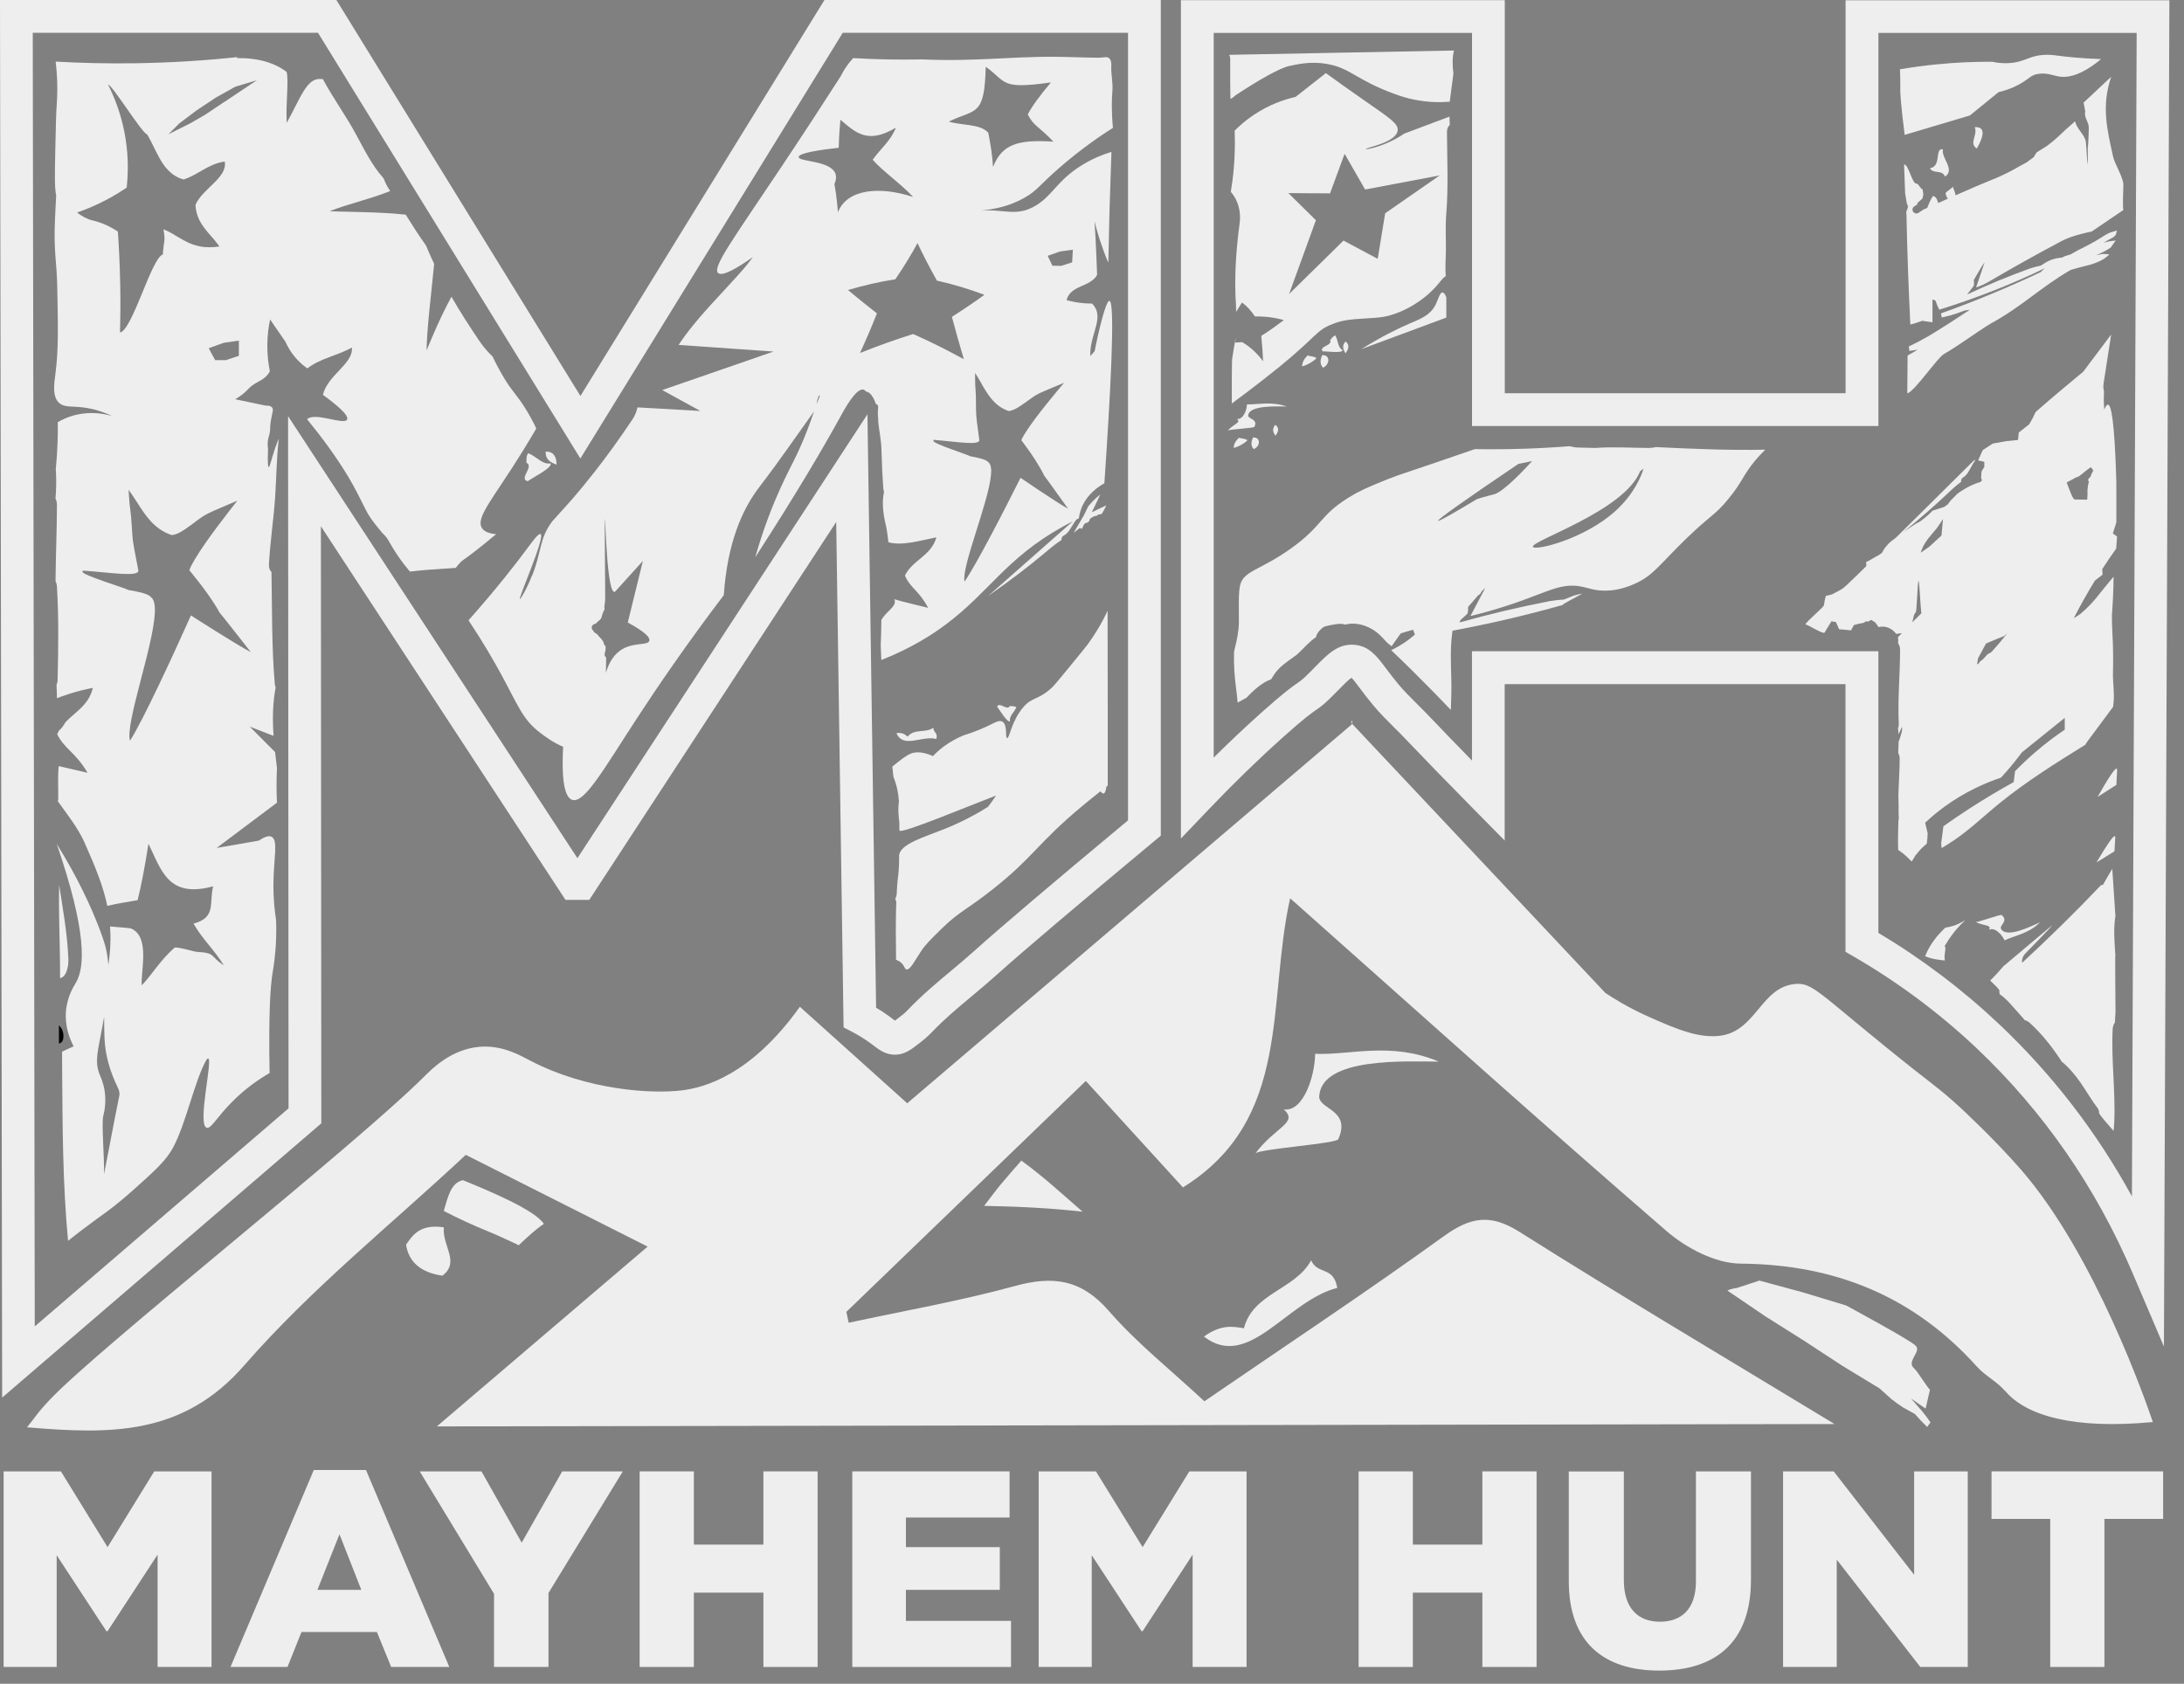 <svg width="83" height="64" viewBox="0 0 83 64" fill="none" xmlns="http://www.w3.org/2000/svg">
<rect x="0" y="0" width="83" height="64" fill="#808080" stroke="none"/>
<path d="M2.24 38.977C2.24 39.207 2.24 39.438 2.24 39.666C2.313 39.652 2.375 39.598 2.395 39.52C2.445 39.301 2.375 39.093 2.24 38.975V38.977Z" fill="black"/>
<path d="M72.848 51.221C72.844 51.209 72.828 51.17 72.764 51.118C72.468 50.874 70.492 49.801 70.159 49.621C69.601 49.453 69.042 49.284 68.483 49.114C67.943 48.968 67.402 48.822 66.862 48.676C66.575 48.77 66.287 48.864 66.001 48.958C65.868 48.974 65.748 49.004 65.648 49.056L67.084 50.031L68.564 50.964L70.023 51.919L71.433 52.776L71.883 53.183C72.031 53.295 72.175 53.399 72.318 53.495L72.77 53.745C72.92 53.916 73.076 54.08 73.239 54.24L73.365 54.064C73.267 53.922 73.159 53.777 73.042 53.635L72.626 53.159L73.18 53.541L73.345 52.826C73.223 52.712 72.876 52.126 72.75 52.019C72.452 51.773 72.928 51.453 72.848 51.221Z" fill="#EEEEEE"/>
<path d="M54.686 40.355C52.858 39.582 51.321 40.114 49.979 40.056C49.975 40.887 49.536 42.277 48.788 42.169C49.36 42.681 48.467 42.825 47.709 43.842C47.889 43.664 50.776 43.474 50.86 43.302C51.361 42.172 50.105 42.172 50.135 41.668C50.231 40.166 53.455 40.352 54.686 40.352V40.355Z" fill="#EEEEEE"/>
<path d="M37.401 45.835C38.771 45.859 40.044 45.931 41.141 46.057C40.386 45.404 39.666 44.731 38.815 44.115C38.534 44.431 38.262 44.747 37.992 45.068C37.79 45.322 37.595 45.58 37.401 45.835Z" fill="#EEEEEE"/>
<path d="M49.827 47.907C49.23 49.018 47.616 49.146 47.274 50.488C46.836 50.414 46.397 50.34 45.754 50.804C47.456 52.121 48.906 49.435 50.82 48.954C50.68 48.113 50.077 48.465 49.829 47.909L49.827 47.907Z" fill="#EEEEEE"/>
<path d="M19.714 47.332C20.028 47.032 20.348 46.736 20.667 46.521C20.346 45.993 18.5 45.23 17.593 44.859C17.129 44.956 17.017 45.516 16.865 46.029C17.405 46.309 17.972 46.571 18.574 46.816C18.961 46.972 19.333 47.156 19.712 47.33L19.714 47.332Z" fill="#EEEEEE"/>
<path d="M15.431 47.312C15.537 47.981 16.002 48.373 16.814 48.489C17.497 47.965 16.799 47.362 16.867 46.651C15.982 46.523 15.701 46.916 15.431 47.312Z" fill="#EEEEEE"/>
<path d="M76.212 52.878C77.001 53.813 78.819 54.338 81.816 54.052C81.554 53.279 79.622 47.709 76.823 44.479C75.779 43.276 74.496 42.098 74.496 42.098C73.595 41.272 73.495 41.282 71.611 39.75C69.1 37.71 68.856 37.349 68.231 37.401C66.892 37.511 66.737 39.279 65.264 39.38C64.589 39.425 63.92 39.227 62.545 38.597C61.882 38.294 61.364 37.978 61.009 37.742C57.804 34.334 54.596 30.926 51.391 27.518C45.752 32.324 40.116 37.129 34.478 41.936C33.118 40.713 31.757 39.492 30.398 38.268C28.517 40.905 26.717 41.342 25.941 41.442C24.769 41.592 22.313 41.436 20.176 40.328C19.74 40.102 19.073 39.71 18.198 39.792C17.137 39.892 16.41 40.633 16.138 40.905C13.381 43.646 3.764 51.221 1.89 53.207C1.672 53.437 1.472 53.677 1.472 53.677C1.335 53.853 1.195 54.046 1.027 54.252C4.223 54.524 6.958 54.568 9.294 51.885C11.829 48.974 14.884 46.533 17.701 43.896C20.042 45.078 22.235 46.185 24.613 47.384C21.916 49.685 19.433 51.803 16.602 54.218C34.436 54.188 51.813 54.158 69.719 54.128C65.43 51.525 61.556 49.23 57.746 46.824C56.644 46.129 55.888 46.255 54.874 46.986C51.911 49.124 48.866 51.142 45.772 53.263C44.493 52.072 43.202 51.052 42.138 49.827C41.089 48.618 40.006 48.487 38.57 48.882C36.492 49.451 34.362 49.823 32.254 50.278C32.224 50.139 32.195 50.003 32.165 49.865C35.179 46.96 38.19 44.053 41.265 41.087C42.637 42.591 43.856 43.928 44.956 45.134C49.118 42.545 48.143 38.098 49.03 34.144C53.949 38.513 58.602 42.703 63.338 46.796C64.093 47.448 65.2 48.023 66.149 48.031C69.721 48.061 72.708 49.254 75.127 51.943C75.443 52.296 75.901 52.518 76.206 52.878H76.212Z" fill="#EEEEEE"/>
<path d="M12.193 20L21.49 34.204H22.395L31.779 19.84L32.059 39.051L32.388 39.223C32.62 39.345 32.844 39.482 33.048 39.63C33.108 39.672 33.16 39.712 33.207 39.748C33.433 39.92 33.691 40.114 34.08 40.086C34.406 40.064 34.628 39.892 34.91 39.674C35.111 39.518 35.233 39.423 35.415 39.233C35.88 38.745 36.396 38.312 36.943 37.856C37.249 37.599 37.567 37.333 37.874 37.057C38.831 36.196 40.855 34.478 43.89 31.951L44.115 31.765V0H31.332L22.058 15.051L12.784 0H0L0.082 53.123L12.211 42.699L12.195 20H12.193ZM1.321 50.414L1.245 1.247H12.085L22.056 17.427L32.027 1.247H42.869V31.182C39.944 33.617 37.984 35.283 37.041 36.132C36.751 36.392 36.442 36.65 36.144 36.901C35.593 37.361 35.027 37.836 34.512 38.376C34.394 38.501 34.328 38.553 34.148 38.691C34.105 38.723 34.056 38.763 34.011 38.795C33.993 38.781 33.975 38.769 33.959 38.755C33.905 38.715 33.847 38.671 33.779 38.621C33.625 38.508 33.463 38.402 33.295 38.304L32.966 15.747L21.944 32.62L10.948 15.818L10.966 42.129L1.325 50.414H1.321Z" fill="#EEEEEE"/>
<path d="M70.139 0.006V14.947H57.187V0.006H44.879V31.873L45.953 30.748C46.886 29.769 47.837 28.846 48.778 28.005C49.585 27.282 49.847 27.102 50.021 26.982C50.211 26.85 50.335 26.759 50.656 26.437C50.726 26.367 50.792 26.299 50.854 26.237C51.044 26.043 51.256 25.826 51.361 25.762C51.435 25.831 51.565 26.005 51.681 26.161C51.809 26.331 51.969 26.543 52.173 26.791C52.432 27.102 52.712 27.382 52.982 27.651C53.127 27.793 53.263 27.929 53.395 28.069C54.17 28.882 55.085 29.825 56.118 30.87L57.183 31.949V26.005H70.135V36.178L70.445 36.358C72.145 37.343 73.725 38.523 75.139 39.862C77.665 42.257 79.656 45.132 81.053 48.407L82.237 51.182L82.445 0.012H70.133L70.139 0.006ZM81.019 45.472C79.686 43.037 78.004 40.851 76 38.953C74.6 37.627 73.05 36.454 71.385 35.459V24.755H55.94V28.908C55.339 28.293 54.79 27.725 54.298 27.208C54.154 27.056 54.003 26.908 53.861 26.765C53.599 26.505 53.351 26.259 53.133 25.995C52.946 25.77 52.802 25.578 52.676 25.41C52.318 24.933 52.033 24.557 51.473 24.509C50.856 24.457 50.462 24.857 49.965 25.364C49.905 25.426 49.841 25.49 49.773 25.56C49.517 25.819 49.448 25.864 49.312 25.959C49.114 26.097 48.814 26.303 47.947 27.078C47.34 27.62 46.731 28.195 46.125 28.796V1.251H55.942V16.192H71.387V1.251H81.201L81.021 45.472H81.019Z" fill="#EEEEEE"/>
<path d="M72.216 3.364C72.213 3.568 72.249 4.048 72.384 5.126C73.211 4.879 74.035 4.635 74.862 4.389C75.225 4.092 75.589 3.798 75.952 3.502C76.362 3.406 76.652 3.262 76.841 3.147C77.129 2.971 77.195 2.859 77.421 2.815C77.754 2.753 77.992 2.857 78.206 2.901C78.536 2.969 79.057 2.903 79.85 2.246C79.089 2.218 78.55 2.162 78.188 2.114C78.042 2.094 77.862 2.068 77.617 2.09C77.207 2.128 77.035 2.264 76.698 2.347C76.474 2.401 76.144 2.439 75.703 2.347C75.059 2.345 74.35 2.371 73.593 2.447C73.103 2.495 72.64 2.559 72.206 2.633C72.213 2.787 72.219 3.001 72.219 3.264C72.219 3.318 72.219 3.358 72.219 3.366L72.216 3.364Z" fill="#EEEEEE"/>
<path d="M2.443 37.079C2.543 36.957 2.611 36.694 2.599 36.45C2.551 35.377 2.381 34.548 2.25 33.635C2.222 34.63 2.273 35.631 2.281 36.623C2.281 36.807 2.281 36.991 2.283 37.177C2.335 37.173 2.389 37.143 2.443 37.079Z" fill="#EEEEEE"/>
<path d="M79.716 30.291C79.954 30.139 80.192 29.987 80.43 29.833C80.439 29.659 80.447 29.487 80.457 29.314C80.457 29.308 80.457 29.304 80.457 29.302C80.463 29.25 80.457 29.222 80.442 29.216C80.38 29.188 80.138 29.547 79.714 30.294L79.716 30.291Z" fill="#EEEEEE"/>
<path d="M62.937 16.993C62.847 17.015 62.753 17.027 62.657 17.027C61.976 17.023 61.297 16.977 60.621 17.027C60.404 17.021 60.19 17.017 59.974 17.011C59.858 17.007 59.752 16.987 59.652 16.961C59.091 17.003 58.316 17.055 57.359 17.071C56.819 17.081 56.368 17.077 56.05 17.071C54.866 17.477 53.909 17.808 53.197 18.044C53.176 18.05 52.504 18.286 51.789 18.619C51.629 18.693 51.455 18.787 51.242 18.919C50.129 19.616 50.277 19.974 49.084 20.831C47.875 21.7 47.254 21.678 47.124 22.265C47.04 22.645 47.108 23.54 47.07 23.886C47.052 24.062 47.024 24.227 46.986 24.399C46.958 24.505 46.934 24.611 46.91 24.717C46.906 24.751 46.902 24.779 46.898 24.803C46.898 24.895 46.894 25.034 46.898 25.2C46.9 25.304 46.904 25.404 46.91 25.498C46.93 25.84 46.978 26.183 47 26.363C47.012 26.475 47.026 26.591 47.036 26.709C47.042 26.706 47.046 26.701 47.052 26.698C47.16 26.639 47.266 26.579 47.372 26.519C47.484 26.401 47.598 26.285 47.722 26.181C47.821 26.099 47.923 26.019 48.033 25.951C48.119 25.897 48.213 25.855 48.307 25.819C48.381 25.7 48.453 25.582 48.547 25.476C48.674 25.332 48.832 25.214 48.986 25.1C49.056 25.05 49.126 25 49.196 24.95C49.218 24.933 49.238 24.919 49.258 24.904C49.288 24.88 49.316 24.853 49.344 24.829C49.566 24.623 49.759 24.387 50.013 24.219C50.021 24.175 50.033 24.131 50.057 24.093C50.111 24.003 50.181 23.93 50.255 23.866C50.291 23.836 50.333 23.814 50.381 23.804C50.462 23.784 50.542 23.764 50.622 23.75C50.734 23.73 50.85 23.712 50.966 23.712C51.02 23.712 51.07 23.724 51.118 23.742C51.459 23.65 51.823 23.734 52.133 23.908C52.289 23.997 52.428 24.117 52.548 24.247C52.6 24.305 52.652 24.363 52.708 24.419C52.73 24.441 52.756 24.463 52.78 24.485C52.796 24.495 52.812 24.507 52.83 24.517C52.852 24.531 52.866 24.551 52.884 24.567C53 24.403 53.114 24.241 53.231 24.077C53.387 24.024 53.547 23.98 53.703 23.938C53.725 23.998 53.749 24.058 53.771 24.119C53.747 24.141 53.727 24.159 53.705 24.177C53.531 24.327 53.263 24.525 52.87 24.713C53.397 25.214 53.927 25.738 54.462 26.285C54.692 26.519 54.914 26.753 55.137 26.986C55.151 26.589 55.167 26.193 55.155 25.797C55.137 25.182 55.111 24.581 55.201 23.973C56.628 23.708 58.03 23.38 59.395 22.993C59.401 22.979 59.409 22.965 59.427 22.955C59.656 22.819 59.898 22.699 60.132 22.565C60.124 22.565 60.114 22.567 60.106 22.569C59.956 22.593 59.812 22.635 59.68 22.691L59.443 22.787C59.255 22.799 59.071 22.821 58.887 22.851C57.724 23.078 56.582 23.346 55.467 23.66C55.477 23.632 55.491 23.6 55.501 23.572L55.769 23.326C55.791 23.242 55.799 23.156 55.795 23.067C55.923 22.923 56.05 22.777 56.174 22.631C56.244 22.597 56.276 22.545 56.304 22.485L56.45 22.339L55.882 23.416C56.028 23.38 56.268 23.322 56.562 23.238C58.675 22.645 59.183 22.106 60.122 22.301C60.397 22.357 60.607 22.455 61.013 22.451C61.243 22.449 61.626 22.413 62.108 22.198C62.841 21.874 63.049 21.474 64.094 20.463C65.058 19.532 65.16 19.602 65.672 18.979C66.229 18.306 66.227 18.082 66.691 17.519C66.799 17.389 66.932 17.243 67.086 17.093C65.706 17.121 64.321 17.061 62.937 16.995V16.993ZM56.77 18.793C56.77 18.793 56.704 18.809 56.622 18.829C56.41 18.881 56.24 18.935 56.126 18.973C55.165 19.552 54.672 19.826 54.652 19.796C54.622 19.752 55.637 19.031 57.703 17.634C57.89 17.595 58.06 17.559 58.226 17.525C58.044 17.728 57.151 18.701 56.773 18.791L56.77 18.793ZM61.388 19.427C60.192 20.505 58.324 20.947 58.256 20.785C58.16 20.559 61.744 19.423 62.333 17.906C62.393 17.872 62.439 17.836 62.465 17.8C62.385 18.068 62.116 18.769 61.388 19.427Z" fill="#EEEEEE"/>
<path d="M80.392 36.316C80.361 35.848 80.32 35.377 80.379 34.913C80.382 34.885 80.386 34.856 80.394 34.828C80.356 34.228 80.312 33.625 80.274 33.024C80.162 33.219 80.042 33.409 79.936 33.607C79.916 33.643 79.882 33.649 79.852 33.639C78.891 34.65 77.888 35.635 76.847 36.598C76.831 36.474 76.869 36.342 76.985 36.226C77.291 35.922 77.585 35.607 77.884 35.295C77.922 35.253 77.958 35.209 77.994 35.165C77.377 35.687 76.754 36.204 76.138 36.727C75.978 36.915 75.811 37.099 75.635 37.271C75.723 37.353 75.807 37.439 75.894 37.525L75.98 37.632C75.982 37.682 75.986 37.734 75.992 37.788C76.018 37.804 76.044 37.822 76.07 37.842C76.234 37.97 76.376 38.124 76.512 38.282C76.636 38.424 76.769 38.561 76.891 38.707C76.909 38.729 76.925 38.751 76.941 38.773C77.011 38.791 77.081 38.827 77.147 38.887C77.619 39.319 78.008 39.82 78.352 40.35C78.633 40.583 78.863 40.857 79.073 41.159C79.293 41.478 79.486 41.814 79.718 42.123C79.762 42.182 79.776 42.251 79.774 42.319C79.802 42.359 79.832 42.401 79.852 42.429C79.852 42.429 79.852 42.429 79.858 42.437C79.864 42.445 79.87 42.453 79.876 42.461C79.892 42.481 79.908 42.501 79.924 42.521C79.956 42.561 79.988 42.599 80.022 42.639C80.122 42.757 80.224 42.871 80.324 42.987C80.334 42.885 80.344 42.783 80.348 42.683C80.404 41.49 80.228 40.298 80.29 39.103C80.296 39.007 80.328 38.931 80.374 38.865C80.382 38.729 80.391 38.593 80.397 38.456C80.392 37.772 80.385 37.085 80.385 36.4C80.385 36.372 80.388 36.344 80.392 36.318V36.316Z" fill="#EEEEEE"/>
<path d="M42.098 27.004C42.098 26.559 42.094 25.548 42.092 23.218C41.826 23.782 41.546 24.205 41.34 24.489C41.267 24.587 41.065 24.833 40.659 25.33C40.074 26.045 40.018 26.099 39.948 26.163C39.433 26.621 39.231 26.489 38.903 26.866C38.428 27.406 38.37 28.071 38.274 28.055C38.19 28.041 38.304 27.526 38.082 27.424C37.97 27.372 37.83 27.452 37.645 27.544C37.411 27.66 37.071 27.811 36.62 27.951C36.402 28.041 36.13 28.177 35.852 28.385C35.691 28.506 35.561 28.628 35.455 28.74C34.98 28.521 34.702 28.61 34.62 28.642C34.428 28.716 34.176 28.924 33.911 29.138C33.911 29.138 33.925 29.27 33.953 29.521C34.102 29.907 34.148 30.219 34.16 30.438C34.168 30.564 34.103 30.662 34.178 31.261C34.178 31.459 34.178 31.557 34.186 31.571C34.26 31.703 36.792 30.644 37.852 30.239C37.772 30.366 37.669 30.512 37.545 30.67C37.127 30.934 36.556 31.248 35.861 31.523C35.127 31.815 34.204 32.083 34.17 32.514C34.162 32.616 34.19 32.906 34.111 33.479C34.111 33.477 34.111 33.483 34.111 33.479C34.097 33.631 34.086 33.811 34.075 34.02C34.057 34.076 34.039 34.13 34.023 34.186C34.041 34.21 34.053 34.24 34.063 34.272C34.047 34.704 34.039 35.253 34.05 35.948C34.05 36.126 34.051 36.302 34.053 36.48C34.108 36.502 34.168 36.526 34.24 36.588C34.388 36.718 34.368 36.829 34.446 36.847C34.596 36.881 34.778 36.488 35.013 36.142C35.185 35.886 35.395 35.681 35.813 35.273C36.462 34.64 36.74 34.584 37.733 33.797C39.303 32.556 39.405 32.071 41.153 30.618C41.408 30.406 41.632 30.227 41.82 30.079C41.862 30.129 41.904 30.167 41.94 30.161C41.992 30.155 42.026 30.059 42.048 29.901C42.064 29.889 42.084 29.873 42.098 29.861V27.749C42.098 27.334 42.098 27.032 42.098 27.006V27.004Z" fill="#EEEEEE"/>
<path d="M20.216 21.882C20.016 22.391 19.786 22.777 19.758 22.767C19.694 22.741 20.739 20.39 20.543 20.298C20.465 20.262 20.226 20.591 20.074 20.797C19.596 21.446 18.869 22.377 17.806 23.578C18.366 24.421 18.775 25.134 19.043 25.626C19.69 26.814 19.86 27.344 20.517 27.845C20.669 27.961 21.023 28.231 21.4 28.385C21.4 28.395 21.4 28.403 21.4 28.413C21.36 29.18 21.36 30.291 21.754 30.405C22.218 30.54 22.959 29.212 24.229 27.268C24.965 26.141 26.057 24.531 27.506 22.623C27.646 20.613 28.215 19.413 28.734 18.681C28.898 18.448 29.222 18.052 29.897 17.099C30.241 16.612 30.586 16.126 30.934 15.641C30.872 15.823 30.804 16.022 30.7 16.296C30.309 17.323 30.075 17.641 29.669 18.534C29.39 19.145 29.028 20.036 28.702 21.183C30.317 18.681 31.306 16.989 31.941 15.832C32.101 15.539 32.54 14.736 32.818 14.81C32.854 14.82 32.882 14.848 32.91 14.884C32.962 14.89 33.012 14.912 33.052 14.948C33.158 15.045 33.235 15.199 33.279 15.335C33.279 15.339 33.281 15.345 33.283 15.349C33.339 15.365 33.383 15.411 33.373 15.489C33.363 15.577 33.359 15.665 33.361 15.753C33.371 15.857 33.377 15.96 33.379 16.064C33.415 16.392 33.487 16.722 33.497 17.053C33.513 17.573 33.533 18.094 33.573 18.613C33.589 18.643 33.599 18.677 33.591 18.719C33.513 19.115 33.563 19.527 33.655 19.918C33.709 20.146 33.737 20.378 33.763 20.611C34.282 20.759 34.978 20.543 35.587 20.424C35.385 21.137 34.686 21.277 34.39 21.878C34.602 22.363 34.924 22.441 35.273 23.105C34.638 22.943 34.402 22.901 33.989 22.777C33.993 22.785 33.999 22.801 34.003 22.821C34.059 23.069 33.691 23.22 33.495 23.566C33.495 23.888 33.483 24.209 33.471 24.531C33.479 24.717 33.485 24.901 33.493 25.088C34.624 24.643 35.429 24.123 35.948 23.734C37.597 22.501 38.228 21.229 40.358 20.036C40.513 19.95 40.651 19.876 40.771 19.816C39.698 20.763 38.623 21.71 37.549 22.657C38.48 22.006 39.143 21.486 39.608 21.097C39.864 20.885 40.108 20.671 40.344 20.523C40.332 20.463 40.358 20.396 40.414 20.366C40.438 20.354 40.461 20.338 40.483 20.324C40.487 20.322 40.491 20.318 40.495 20.314C40.505 20.306 40.513 20.298 40.523 20.29C40.541 20.274 40.557 20.256 40.575 20.238C40.585 20.228 40.593 20.216 40.603 20.206C40.605 20.204 40.607 20.2 40.609 20.198C40.667 20.112 40.725 20.028 40.779 19.938C40.819 19.872 40.863 19.808 40.911 19.746C40.943 19.73 40.975 19.714 41.001 19.702C41.015 19.588 41.045 19.459 41.095 19.325C41.307 18.773 41.766 18.482 41.97 18.37C42.186 15.215 42.401 11.465 42.162 11.437C42.034 11.423 41.774 12.474 41.6 13.347C41.574 13.375 41.55 13.403 41.526 13.431C41.512 13.447 41.498 13.467 41.482 13.483C41.466 13.499 41.452 13.519 41.436 13.535C41.432 13.441 41.436 13.349 41.446 13.259C41.45 13.235 41.452 13.213 41.456 13.188C41.456 13.178 41.46 13.168 41.46 13.159C41.464 13.134 41.466 13.114 41.472 13.09C41.476 13.06 41.484 13.034 41.49 13.004C41.496 12.974 41.502 12.948 41.51 12.918C41.516 12.89 41.524 12.862 41.532 12.834C41.546 12.78 41.56 12.728 41.576 12.674C41.584 12.646 41.592 12.622 41.6 12.594C41.626 12.504 41.65 12.416 41.67 12.332C41.698 12.207 41.712 12.089 41.706 11.977C41.704 11.941 41.698 11.907 41.692 11.873C41.68 11.827 41.664 11.781 41.644 11.737C41.632 11.709 41.614 11.683 41.598 11.655C41.586 11.639 41.576 11.621 41.562 11.607C41.544 11.583 41.524 11.561 41.502 11.539C41.307 11.539 41.083 11.523 40.841 11.479C40.731 11.459 40.629 11.435 40.533 11.409C40.541 11.379 40.549 11.354 40.559 11.329C40.561 11.326 40.561 11.322 40.563 11.32C40.571 11.305 40.577 11.288 40.585 11.274C40.589 11.264 40.595 11.254 40.601 11.244C40.609 11.23 40.617 11.214 40.627 11.202C40.643 11.182 40.659 11.16 40.675 11.142C40.697 11.12 40.719 11.096 40.743 11.078C40.767 11.058 40.793 11.038 40.819 11.02C40.853 10.998 40.891 10.976 40.929 10.956C41.037 10.898 41.155 10.854 41.269 10.8C41.295 10.788 41.318 10.778 41.343 10.762C41.365 10.752 41.386 10.74 41.408 10.726C41.426 10.716 41.442 10.706 41.458 10.694C41.48 10.68 41.5 10.666 41.52 10.648C41.52 10.648 41.521 10.647 41.524 10.646C41.544 10.632 41.56 10.616 41.576 10.6C41.596 10.582 41.614 10.56 41.632 10.54C41.636 10.534 41.64 10.528 41.648 10.522C41.664 10.5 41.68 10.473 41.694 10.445C41.684 10.175 41.674 9.901 41.662 9.627C41.644 9.218 41.622 8.814 41.596 8.415C41.652 8.64 41.718 8.876 41.798 9.122C41.9 9.434 42.008 9.725 42.12 9.987C42.126 9.709 42.134 9.43 42.14 9.152C42.144 8.966 42.146 8.83 42.146 8.802C42.15 8.483 42.172 7.692 42.239 5.774C41.96 5.858 41.544 6.011 41.095 6.291C40.174 6.866 40.012 7.42 39.371 7.809C38.629 8.261 38.154 7.933 37.285 8.009C37.73 7.949 38.3 7.877 38.941 7.512C39.427 7.236 39.463 7.072 40.266 6.373C41.055 5.688 41.772 5.192 42.295 4.859C42.236 4.215 42.251 3.762 42.275 3.456C42.301 3.147 42.221 2.837 42.233 2.527C42.236 2.437 42.242 2.289 42.148 2.21C42.06 2.138 41.944 2.194 41.74 2.194C41.492 2.194 41.241 2.182 40.993 2.178C40.647 2.172 40.529 2.166 40.356 2.162C39.736 2.148 39.231 2.168 38.751 2.186C38.248 2.204 38.272 2.214 37.563 2.242C37.139 2.26 36.863 2.27 36.532 2.276C36.158 2.283 35.645 2.284 35.027 2.258C34.598 2.268 34.154 2.268 33.691 2.258C33.253 2.25 32.83 2.232 32.424 2.208C32.378 2.258 32.334 2.311 32.289 2.365C32.151 2.537 32.041 2.715 31.951 2.895C31.391 3.77 30.642 4.925 29.739 6.279C27.885 9.058 27.056 10.163 27.29 10.377C27.45 10.524 28.023 10.187 28.616 9.769C28.495 9.931 28.373 10.091 28.241 10.241C27.412 11.192 26.483 12.063 25.79 13.11L29.398 13.363L25.168 14.826L26.617 15.621L25.084 15.533L24.225 15.485C24.197 15.635 24.135 15.791 24.029 15.952C23.526 16.704 23.059 17.347 22.591 17.944C21.868 18.863 21.538 19.203 21.329 19.437C20.995 19.816 21.017 19.774 20.961 19.852C20.495 20.495 20.593 20.939 20.224 21.878L20.216 21.882ZM31.038 15.353C31.046 15.257 31.07 15.159 31.114 15.051C31.134 15.041 31.15 15.033 31.166 15.025C31.116 15.145 31.076 15.251 31.038 15.353ZM40.296 9.557L40.773 9.492L40.745 9.973L40.332 10.105L39.996 10.101L39.816 9.723L40.296 9.555V9.557ZM38.31 15.617C38.31 15.617 38.316 15.619 38.32 15.621H38.328C38.442 15.621 38.584 15.555 38.743 15.453L38.747 15.451C38.827 15.399 38.911 15.341 38.997 15.279L38.999 15.277C39.019 15.263 39.037 15.249 39.057 15.233C39.474 14.931 39.433 14.973 40.438 14.55C40.188 14.85 39.403 15.777 39.013 16.38C39.013 16.38 39.012 16.381 39.011 16.382C38.921 16.52 38.851 16.64 38.815 16.732C38.833 16.759 38.851 16.782 38.871 16.808C39.027 17.021 39.259 17.323 39.52 17.772C39.906 18.442 39.245 17.441 40.593 19.339C40.148 19.095 38.783 18.162 38.783 18.162C38.174 19.387 37.081 21.5 36.656 22.106C36.53 21.562 37.553 19.145 37.66 18.066C37.684 17.828 37.66 17.651 37.571 17.579C37.495 17.469 37.211 17.405 36.877 17.343C36.764 17.275 35.475 16.867 35.473 16.761V16.753C35.473 16.753 35.473 16.75 35.473 16.748C35.473 16.738 35.477 16.73 35.477 16.718C36.354 16.787 37.247 16.951 37.217 16.718C37.147 16.208 37.093 15.832 37.093 15.605C37.093 14.568 37.059 14.992 37.057 14.322C37.057 14.278 37.057 14.23 37.057 14.178C37.139 14.3 37.215 14.43 37.289 14.56V14.564C37.535 14.996 37.784 15.421 38.3 15.613L38.31 15.617ZM37.463 2.537C38.28 3.131 38.004 3.404 39.94 3.133C39.511 3.638 39.218 4.043 39.059 4.349C39.279 4.797 39.495 4.809 40.034 5.384C38.737 5.302 38.084 5.454 37.739 6.347C37.708 5.828 37.635 5.464 37.559 5.048C37.265 4.701 36.546 4.775 36.056 4.621C37.093 4.125 37.411 4.447 37.463 2.535V2.537ZM35.605 10.666C36.198 10.798 36.803 10.976 37.411 11.206C37.041 11.477 36.628 11.755 36.176 12.045C36.318 12.578 36.468 13.114 36.63 13.655C35.96 13.285 35.315 12.966 34.702 12.696C34.062 12.898 33.389 13.136 32.684 13.417C32.914 12.914 33.129 12.414 33.327 11.911C32.916 11.589 32.548 11.296 32.227 11.024C32.83 10.844 33.431 10.71 34.026 10.616C34.34 10.153 34.622 9.697 34.868 9.24C35.085 9.701 35.331 10.173 35.605 10.664V10.666ZM31.875 5.62C31.879 5.42 31.889 5.216 31.901 5.008C31.911 4.853 31.925 4.703 31.939 4.551C32.536 5.058 32.98 5.486 34.047 4.853C33.851 5.352 33.497 5.614 33.166 6.071C33.531 6.497 34.23 6.978 34.704 7.488C33.449 7.072 32.191 7.174 31.845 8.067C31.793 7.468 31.759 7.264 31.711 7C31.775 6.852 31.793 6.713 31.745 6.591C31.545 6.093 30.351 6.155 30.353 5.969C30.353 5.82 31.108 5.702 31.875 5.616V5.62ZM22.513 23.78C22.513 23.78 22.529 23.76 22.537 23.75C22.551 23.736 22.567 23.726 22.587 23.72C22.603 23.712 22.619 23.71 22.637 23.71C22.693 23.636 22.777 23.594 22.833 23.52C22.841 23.51 22.847 23.496 22.853 23.486C22.883 23.376 22.911 23.264 22.975 23.166C22.973 23.128 22.969 23.09 22.967 23.051C22.987 22.945 22.997 22.847 22.999 22.771C23.005 22.521 22.971 19.942 22.989 19.702C23.013 19.838 23.073 22.659 23.374 22.491L24.433 21.32L23.858 23.662C24.595 24.062 24.707 24.255 24.677 24.357C24.619 24.555 24.032 24.387 23.552 24.739C23.24 24.97 23.099 25.326 23.025 25.582C23.031 25.388 23.035 25.19 23.035 24.988C22.991 24.956 22.963 24.904 22.983 24.837C23.009 24.749 23.021 24.653 23.015 24.557C22.983 24.539 22.957 24.511 22.951 24.475C22.933 24.363 22.859 24.291 22.781 24.211C22.747 24.175 22.715 24.137 22.685 24.099C22.677 24.095 22.669 24.091 22.661 24.087C22.653 24.083 22.643 24.077 22.635 24.07C22.621 24.061 22.607 24.05 22.593 24.041C22.589 24.038 22.587 24.035 22.583 24.032C22.567 24.017 22.559 23.998 22.551 23.978C22.545 23.974 22.539 23.97 22.533 23.964C22.515 23.946 22.501 23.924 22.493 23.898C22.493 23.884 22.489 23.872 22.487 23.858C22.487 23.832 22.493 23.806 22.507 23.784L22.513 23.78Z" fill="#EEEEEE"/>
<path d="M10.83 12.952C10.912 13.145 11.054 13.409 11.296 13.669C11.429 13.811 11.563 13.921 11.681 14.003H11.683C12.139 13.631 12.842 13.513 13.371 13.211C13.441 13.823 12.46 14.242 12.271 15.007C12.736 15.345 13.273 15.777 13.191 15.946C13.078 16.172 11.965 15.649 11.671 15.936C12.236 16.628 12.77 17.349 13.233 18.118C13.481 18.53 13.691 18.959 13.907 19.389C14.073 19.718 14.304 19.984 14.532 20.262C14.63 20.352 14.718 20.456 14.782 20.575C14.91 20.807 15.051 21.031 15.205 21.247C15.215 21.263 15.291 21.363 15.333 21.42C15.377 21.474 15.453 21.572 15.465 21.586C15.503 21.632 15.541 21.68 15.579 21.726C15.96 21.678 16.398 21.644 17.317 21.586C17.707 21.113 17.317 21.586 18.855 20.304C18.502 20.276 18.372 20.158 18.314 20.068C18.068 19.67 18.743 18.955 19.838 17.191C20.076 16.806 20.264 16.488 20.38 16.288C20.29 16.092 20.138 15.791 19.914 15.443C19.64 15.018 19.463 14.864 19.201 14.44C19.005 14.12 18.845 13.819 18.719 13.549C18.528 13.373 18.36 13.168 18.21 12.948C17.836 12.396 17.481 11.845 17.157 11.28C16.73 12.065 16.4 12.862 16.212 13.319C16.216 12.584 16.388 11.158 16.5 10.031C16.392 9.801 16.286 9.567 16.188 9.328C15.912 8.948 15.667 8.553 15.419 8.159C14.416 8.047 13.072 8.059 12.526 8.027C13.307 7.726 13.951 7.606 14.83 7.262C14.722 7.108 14.64 6.946 14.578 6.779C14.098 6.245 13.809 5.606 13.457 4.975C13.098 4.337 12.672 3.738 12.318 3.095C12.302 3.067 12.287 3.037 12.274 3.009C12.248 3.009 12.221 3.007 12.197 3.005C11.653 2.939 11.402 3.772 10.896 4.669C10.856 3.892 10.98 3.117 10.894 2.733C10.438 2.393 9.825 2.196 9.002 2.208C9.008 2.194 9.016 2.182 9.022 2.17C7.817 2.299 6.503 2.385 5.098 2.405C4.048 2.419 3.051 2.395 2.114 2.341C2.142 2.571 2.176 2.917 2.178 3.34C2.178 3.692 2.16 3.916 2.14 4.249C2.13 4.429 2.13 4.471 2.102 5.688C2.082 6.619 2.07 7.112 2.134 7.426C2.12 7.684 2.104 7.995 2.088 8.367C2.036 9.585 2.156 9.909 2.176 10.912C2.208 12.494 2.224 13.285 2.108 14.194C2.056 14.598 1.978 15.083 2.254 15.321C2.503 15.535 2.843 15.387 3.54 15.555C3.86 15.633 4.111 15.741 4.265 15.817C4.008 15.739 3.504 15.627 2.903 15.765C2.607 15.833 2.369 15.946 2.196 16.046C2.2 16.29 2.196 16.544 2.188 16.808C2.176 17.167 2.152 17.507 2.12 17.83C2.138 18.094 2.142 18.386 2.126 18.703C2.122 18.787 2.116 18.869 2.108 18.951C2.142 19.015 2.164 19.093 2.164 19.185C2.162 20.154 2.118 21.121 2.11 22.09C2.14 22.148 2.158 22.216 2.164 22.295C2.236 23.474 2.216 24.653 2.19 25.832C2.19 25.907 2.174 25.971 2.148 26.027C2.156 26.197 2.162 26.369 2.164 26.539C2.441 26.433 2.743 26.331 3.077 26.247C3.232 26.207 3.384 26.175 3.528 26.147C3.38 26.794 2.867 27.054 2.487 27.452C2.423 27.574 2.341 27.68 2.244 27.769C2.218 27.813 2.194 27.859 2.172 27.907C2.463 28.487 2.859 28.579 3.328 29.374C2.819 29.252 2.519 29.19 2.232 29.12C2.192 29.486 2.214 29.861 2.214 30.227C2.214 30.237 2.214 30.245 2.214 30.255C2.214 30.271 2.214 30.287 2.214 30.303V30.329C2.214 30.373 2.208 30.413 2.198 30.456C2.559 30.964 2.961 31.461 3.214 32.029C3.616 32.936 3.92 33.669 4.078 34.434C4.443 34.342 4.843 34.286 5.23 34.216C5.37 33.655 5.507 32.94 5.642 32.071C6.129 33.06 6.381 34.16 8.101 33.689C7.939 34.312 8.233 34.877 7.354 35.107C7.682 35.689 8.159 36.118 8.505 36.693C7.949 36.328 8.217 36.222 7.474 36.18C7.376 36.174 6.697 35.964 6.625 36.028C6.071 36.522 5.814 37.001 5.388 37.453C5.338 36.937 5.726 35.587 4.965 35.287C4.715 35.253 4.439 35.243 4.183 35.215C4.215 35.659 4.199 36.136 4.119 36.678C4.103 36.486 4.078 36.294 4.034 36.094C4.002 35.95 3.948 35.741 3.758 35.247C3.464 34.486 2.975 33.393 2.156 32.079C3.3 35.401 3.236 36.769 2.881 37.359C2.819 37.463 2.553 37.866 2.507 38.44C2.461 38.995 2.641 39.465 2.797 39.772C2.627 39.848 2.481 39.914 2.359 39.976C2.359 40.162 2.359 40.35 2.361 40.537C2.377 42.737 2.377 44.966 2.587 47.164C2.959 46.864 3.344 46.577 3.732 46.293C4.076 46.053 4.513 45.724 4.997 45.292C5.874 44.509 6.313 44.119 6.583 43.61C7.062 42.713 7.386 41.133 7.817 40.334C7.829 40.315 7.877 40.224 7.913 40.232C8.093 40.274 7.49 42.739 7.853 42.867C8.011 42.923 8.227 42.485 8.804 41.898C9.342 41.352 9.877 40.999 10.245 40.787C10.205 38.514 10.275 37.477 10.361 36.967C10.381 36.849 10.47 36.354 10.493 35.681C10.504 35.381 10.499 35.135 10.493 34.975C10.447 34.688 10.389 34.216 10.391 33.627C10.397 32.616 10.582 31.941 10.323 31.807C10.253 31.771 10.117 31.759 9.843 31.951C9.306 32.045 8.77 32.139 8.233 32.231C8.998 31.657 9.763 31.084 10.526 30.51C10.514 30.283 10.508 30.047 10.51 29.803C10.51 29.593 10.518 29.388 10.526 29.192C10.526 29.188 10.526 29.184 10.524 29.18C10.499 28.982 10.476 28.784 10.454 28.585C10.133 28.263 9.813 27.943 9.492 27.62L10.397 27.971C10.353 27.354 10.359 26.738 10.476 26.129C10.461 26.089 10.447 26.047 10.444 26.005C10.321 24.587 10.345 23.163 10.317 21.744C10.253 21.674 10.213 21.578 10.221 21.452C10.265 20.593 10.401 19.742 10.457 18.885C10.506 18.144 10.508 17.403 10.596 16.666C10.546 16.787 10.493 16.925 10.441 17.079C10.303 17.487 10.253 17.758 10.213 17.754C10.187 17.75 10.163 17.627 10.187 17.053C10.179 17.013 10.171 16.955 10.171 16.885C10.171 16.72 10.211 16.614 10.239 16.506C10.291 16.306 10.243 16.322 10.289 16.018C10.339 15.691 10.411 15.575 10.339 15.487C10.289 15.425 10.193 15.413 10.101 15.419C9.715 15.337 9.326 15.257 8.94 15.175C9.16 15.047 9.302 14.922 9.392 14.83C9.454 14.768 9.51 14.702 9.617 14.63C9.663 14.6 9.781 14.526 9.853 14.488C9.861 14.484 9.891 14.468 9.929 14.446C9.949 14.434 9.969 14.42 9.987 14.408C10.011 14.39 10.037 14.372 10.059 14.352C10.059 14.352 10.061 14.351 10.065 14.35C10.087 14.332 10.107 14.314 10.125 14.294C10.147 14.272 10.167 14.246 10.187 14.22C10.191 14.212 10.197 14.204 10.205 14.198C10.223 14.17 10.241 14.14 10.255 14.107C10.201 13.843 10.157 13.509 10.159 13.123C10.161 12.738 10.209 12.408 10.265 12.143C10.454 12.418 10.644 12.694 10.832 12.968L10.83 12.952ZM4.527 41.684C4.503 41.778 4.287 42.899 3.954 44.633C3.972 44.049 3.852 42.667 3.924 42.423C3.982 42.193 4.038 41.85 3.974 41.45C3.926 41.151 3.832 40.957 3.784 40.835C3.582 40.325 3.732 39.916 3.894 39.005C3.916 38.879 3.938 38.761 3.958 38.643C3.958 38.895 3.96 39.151 3.97 39.425C3.996 40.128 4.181 40.725 4.483 41.354C4.519 41.428 4.541 41.504 4.541 41.582C4.541 41.636 4.529 41.676 4.527 41.684ZM4.076 8.573C3.84 8.463 3.622 8.399 3.442 8.359C3.322 8.317 3.123 8.237 2.931 8.077C3.506 7.877 4.092 7.604 4.665 7.23C4.715 7.198 4.765 7.164 4.815 7.13C4.819 7.094 4.823 7.056 4.825 7.02C4.873 6.513 4.887 5.798 4.717 4.967C4.567 4.233 4.321 3.64 4.107 3.218C4.263 3.218 5.4 5.07 5.59 5.108C5.638 5.188 5.686 5.27 5.728 5.356C5.816 5.526 5.898 5.702 5.987 5.87C6.029 5.955 6.075 6.037 6.125 6.119C6.197 6.237 6.277 6.351 6.373 6.449C6.405 6.487 6.443 6.519 6.481 6.553C6.509 6.575 6.537 6.599 6.563 6.621C6.567 6.623 6.573 6.629 6.577 6.631C6.615 6.659 6.655 6.685 6.697 6.707C6.779 6.755 6.874 6.793 6.976 6.822C7.542 6.643 7.893 6.235 8.539 6.141C8.662 6.749 7.682 7.174 7.428 7.791C7.43 7.833 7.436 7.877 7.44 7.917C7.444 7.943 7.45 7.969 7.454 7.995C7.462 8.033 7.468 8.071 7.482 8.109C7.49 8.145 7.502 8.179 7.514 8.213C7.522 8.241 7.532 8.265 7.544 8.291C7.558 8.329 7.576 8.365 7.594 8.397C7.616 8.439 7.64 8.481 7.664 8.519C7.69 8.561 7.716 8.599 7.745 8.637C7.767 8.668 7.791 8.698 7.815 8.728C7.847 8.77 7.883 8.814 7.917 8.854C7.953 8.896 7.989 8.938 8.025 8.978C8.063 9.02 8.097 9.062 8.135 9.104C8.171 9.144 8.205 9.188 8.237 9.232C8.273 9.274 8.305 9.32 8.335 9.368C8.337 9.368 8.337 9.37 8.337 9.37C8.315 9.376 8.291 9.376 8.271 9.378H8.269C8.269 9.378 8.257 9.38 8.249 9.38C8.241 9.382 8.233 9.382 8.227 9.382C8.197 9.384 8.167 9.39 8.137 9.39C8.017 9.4 7.907 9.402 7.803 9.392C7.755 9.392 7.71 9.386 7.664 9.376C7.632 9.374 7.604 9.368 7.574 9.36C7.57 9.358 7.562 9.358 7.556 9.354C7.544 9.354 7.528 9.352 7.516 9.346C7.48 9.338 7.448 9.33 7.416 9.318C7.388 9.312 7.364 9.306 7.338 9.296C7.2 9.248 7.078 9.188 6.96 9.12C6.908 9.092 6.854 9.062 6.803 9.032C6.757 9.004 6.715 8.978 6.671 8.954C6.635 8.932 6.599 8.912 6.563 8.888C6.453 8.824 6.337 8.766 6.213 8.716C6.297 9.206 6.221 9.128 6.189 9.673C5.76 9.793 5.03 12.56 4.559 12.638C4.577 12.037 4.581 11.409 4.567 10.754C4.553 10.073 4.523 9.422 4.479 8.8C4.365 8.724 4.229 8.646 4.072 8.571L4.076 8.573ZM9.018 19.033C8.734 19.395 7.845 20.519 7.412 21.247C7.412 21.247 7.411 21.248 7.41 21.249C7.31 21.416 7.234 21.562 7.196 21.674C7.218 21.704 7.244 21.734 7.268 21.764C7.47 22.016 7.775 22.379 8.123 22.915C8.639 23.718 7.767 22.521 9.534 24.789C8.978 24.501 7.256 23.392 7.256 23.392C6.599 24.869 5.416 27.42 4.941 28.155C4.751 27.5 5.828 24.587 5.884 23.286C5.896 22.997 5.858 22.789 5.744 22.703C5.644 22.571 5.296 22.499 4.883 22.427C4.743 22.347 3.149 21.866 3.139 21.74V21.73C3.139 21.73 3.139 21.728 3.139 21.724C3.139 21.712 3.141 21.702 3.141 21.688C4.211 21.762 5.308 21.95 5.256 21.672C5.136 21.059 5.044 20.607 5.03 20.334C4.957 19.087 4.947 19.598 4.897 18.793C4.895 18.741 4.889 18.683 4.887 18.619C4.995 18.765 5.096 18.919 5.196 19.075C5.196 19.075 5.196 19.077 5.198 19.077C5.198 19.077 5.198 19.079 5.2 19.079C5.528 19.598 5.858 20.104 6.499 20.33C6.505 20.332 6.507 20.332 6.511 20.336H6.521C6.659 20.334 6.828 20.254 7.014 20.13C7.016 20.13 7.018 20.128 7.018 20.128C7.11 20.066 7.208 19.994 7.31 19.92C7.312 19.92 7.312 19.918 7.312 19.918C7.334 19.9 7.358 19.882 7.38 19.866H7.382C7.867 19.497 7.823 19.547 9.014 19.033H9.018ZM9.078 13.525L8.585 13.689H8.177L7.931 13.237L8.503 13.03L9.078 12.948V13.527V13.525ZM8.527 3.872L7.795 4.363L7.22 4.693L6.399 5.104L6.811 4.693L7.466 4.199L8.203 3.708L8.944 3.296L9.763 3.049L8.529 3.874L8.527 3.872Z" fill="#EEEEEE"/>
<path d="M51.349 27.446C51.349 27.446 51.352 27.452 51.355 27.454C51.368 27.476 51.38 27.496 51.393 27.516C51.391 27.472 51.389 27.426 51.386 27.382C51.374 27.402 51.358 27.418 51.349 27.444V27.446Z" fill="#EEEEEE"/>
<path d="M46.76 3.76C46.778 3.754 46.794 3.746 46.809 3.736C46.872 3.7 46.924 3.65 46.966 3.614C47.849 3.033 48.63 2.585 49.008 2.505C49.376 2.427 49.863 2.323 50.469 2.437C51.334 2.601 51.553 3.041 52.974 3.562C53.241 3.66 53.473 3.732 53.749 3.788C54.304 3.9 54.776 3.892 55.095 3.866C55.141 3.51 55.189 3.153 55.235 2.797C55.197 2.491 55.187 2.188 55.257 1.92C52.41 1.974 49.562 2.03 46.715 2.084C46.739 2.132 46.753 2.188 46.753 2.254C46.747 2.757 46.753 3.26 46.76 3.762V3.76Z" fill="#EEEEEE"/>
<path d="M55.083 4.433L53.369 5.078C53.275 5.142 53.148 5.222 52.994 5.302C52.43 5.6 51.915 5.692 51.905 5.662C51.891 5.616 53.06 5.424 53.117 4.959C53.148 4.699 52.81 4.487 51.867 3.83C51.228 3.386 50.714 3.017 50.388 2.779C50.005 3.079 49.621 3.382 49.238 3.682C48.82 3.778 48.231 3.972 47.626 4.381C47.34 4.575 47.108 4.779 46.922 4.965C46.928 5.098 46.93 5.23 46.93 5.366C46.932 6.059 46.874 6.703 46.776 7.292C47.048 7.602 47.17 8.037 47.112 8.473C46.972 9.53 46.9 10.578 46.974 11.645C46.978 11.713 46.978 11.777 46.974 11.841C46.974 11.845 46.974 11.849 46.976 11.853C47.048 11.743 47.122 11.627 47.2 11.499C47.376 11.625 47.542 11.803 47.694 12.029C48.065 12.021 48.435 12.067 48.792 12.167C48.473 12.406 48.191 12.608 47.933 12.766C47.963 13.072 47.987 13.395 48.003 13.733C47.771 13.419 47.5 13.175 47.206 13.004C47.116 13.012 47.026 13.018 46.934 13.022C46.944 12.988 46.952 12.952 46.954 12.912C46.954 12.892 46.954 12.872 46.954 12.854C46.906 13.15 46.852 13.457 46.83 13.611C46.818 13.701 46.818 13.957 46.813 14.472C46.812 14.85 46.813 15.337 46.813 15.337C46.813 15.337 47.779 14.628 48.578 13.979C50.069 12.768 50.001 12.566 50.638 12.318C50.82 12.245 50.976 12.205 51.116 12.179C51.613 12.093 52.149 12.113 52.56 12.045C53.273 11.927 54.108 11.443 54.632 10.824C54.75 10.686 54.846 10.546 54.943 10.5C54.918 10.185 54.944 9.873 54.949 9.553C54.955 9.084 54.925 8.627 54.962 8.159C55.047 7.1 54.996 6.063 54.99 5.003C54.99 4.891 55.033 4.807 55.097 4.749C55.093 4.643 55.089 4.539 55.085 4.433H55.083ZM52.642 8.105C52.548 8.684 52.452 9.26 52.358 9.839L51.058 9.144C50.369 9.821 49.681 10.5 48.99 11.176C49.33 10.241 49.669 9.306 50.009 8.371L48.964 7.34C49.49 7.344 50.017 7.346 50.546 7.35C50.73 6.85 50.914 6.349 51.1 5.846C51.361 6.299 51.619 6.751 51.879 7.204C52.824 7.026 53.771 6.846 54.716 6.667C54.026 7.146 53.335 7.626 52.644 8.105H52.642Z" fill="#EEEEEE"/>
<path d="M75.125 5.646C75.229 5.462 75.607 4.799 75.047 4.833C75.175 5.136 74.81 5.436 75.125 5.646Z" fill="#EEEEEE"/>
<path d="M73.343 6.395C73.477 6.629 73.807 6.431 73.919 6.713C74.312 6.439 73.779 6.033 73.835 5.674C73.511 5.622 73.801 6.325 73.343 6.395Z" fill="#EEEEEE"/>
<path d="M79.187 3.91L79.247 4.233C79.189 4.493 79.399 4.631 79.381 4.895C79.381 5.118 79.345 5.778 79.341 5.556C79.365 7.166 79.285 5.42 79.265 5.352C79.175 5.06 78.929 4.907 78.861 4.611C78.575 4.857 78.456 4.968 78.184 5.226C78.058 5.342 77.922 5.45 77.782 5.554L77.405 5.788C77.251 6.001 77.343 5.935 77.251 6.001C77.137 6.081 77.101 6.107 77.011 6.177L76.745 6.321C76.22 6.631 75.743 6.82 75.705 6.83C75.303 6.994 74.921 7.158 74.32 7.424C74.302 7.324 74.262 7.212 74.21 7.096C74.15 7.194 73.997 7.248 73.937 7.346C73.955 7.44 73.989 7.504 74.028 7.552C73.913 7.602 73.791 7.658 73.659 7.717C73.625 7.594 73.587 7.482 73.461 7.45C73.367 7.59 73.301 7.745 73.243 7.901C73.191 7.923 73.141 7.947 73.088 7.971C73.086 7.971 73.082 7.971 73.08 7.971C73.07 7.987 73.056 7.999 73.038 8.009C72.99 8.033 72.948 8.065 72.904 8.095C72.88 8.109 72.856 8.115 72.83 8.115C72.816 8.115 72.804 8.111 72.79 8.109C72.766 8.101 72.744 8.089 72.726 8.071C72.718 8.061 72.71 8.051 72.702 8.041C72.692 8.025 72.686 8.005 72.684 7.987C72.68 7.967 72.68 7.947 72.686 7.929C72.69 7.909 72.7 7.893 72.712 7.879C72.722 7.863 72.736 7.851 72.754 7.841C72.792 7.817 72.828 7.791 72.866 7.769V7.717L73.062 7.544L73.094 7.384L73.064 7.196C72.986 7.192 72.914 6.972 72.834 6.98C72.668 7.002 72.526 6.225 72.362 6.253L72.402 7.354C72.426 7.434 72.446 7.725 72.494 7.797C72.554 7.893 72.404 8.035 72.452 8.137C72.48 9.535 72.53 10.934 72.6 12.334C72.65 12.324 72.698 12.312 72.746 12.298C72.848 12.264 72.952 12.229 73.052 12.194L73.441 12.252V11.379L73.555 11.427C73.593 11.545 73.643 11.661 73.699 11.771C75.087 11.341 76.432 10.812 77.722 10.191C77.663 10.233 77.609 10.281 77.565 10.337C76.332 10.922 75.063 11.447 73.763 11.913L73.795 12.067C74.025 12.019 74.248 11.955 74.466 11.877C74.538 11.847 74.614 11.821 74.69 11.799L74.862 11.775C74.364 12.107 73.857 12.432 73.343 12.744C73.082 12.898 72.816 13.038 72.54 13.169C72.554 13.225 72.56 13.281 72.562 13.337C72.67 13.325 72.778 13.309 72.884 13.289C72.756 13.365 72.626 13.441 72.496 13.515L72.484 14.954C72.776 14.864 73.619 13.605 73.877 13.457C74.472 13.114 75.057 12.664 75.641 12.306C76.853 11.645 77.499 10.96 78.685 10.263C78.887 10.203 79.093 10.147 79.299 10.097C79.481 10.055 79.656 9.995 79.818 9.915C79.952 9.853 80.068 9.769 80.164 9.667C80.082 9.661 80.002 9.655 79.92 9.651C79.832 9.665 79.744 9.683 79.658 9.703C79.854 9.621 80.04 9.525 80.214 9.412L80.404 9.14C80.328 9.148 80.254 9.158 80.178 9.17C80.102 9.186 80.026 9.204 79.95 9.224C80.072 9.15 80.196 9.08 80.322 9.014C80.352 8.986 80.382 8.956 80.409 8.924L80.453 8.758C80.374 8.786 80.292 8.812 80.21 8.832C80.124 8.868 80.042 8.912 79.964 8.96C79.732 9.112 79.49 9.25 79.237 9.378C79.047 9.468 78.863 9.567 78.685 9.673L78.49 9.729L78.362 9.791C78.24 9.799 78.12 9.823 78.006 9.859C77.902 9.893 77.804 9.939 77.716 9.997L77.555 10.097C77.425 10.123 77.295 10.157 77.169 10.197C76.346 10.494 75.541 10.824 74.758 11.194L74.826 11.106L75.013 10.858C75.021 10.786 75.023 10.712 75.013 10.64C75.113 10.474 75.211 10.307 75.307 10.139L75.423 9.969L75.099 10.924C75.261 10.872 75.417 10.802 75.563 10.718C76.432 10.207 77.315 9.713 78.208 9.238C78.366 9.148 78.532 9.072 78.705 9.008C78.961 8.924 79.225 8.854 79.493 8.8L80.695 7.983C80.663 7.879 80.691 7.176 80.695 7.07C80.721 6.777 80.368 6.245 80.306 5.957C80.082 4.935 79.852 4.048 80.232 2.919L79.179 3.904L79.187 3.91Z" fill="#EEEEEE"/>
<path d="M71.04 21.311L70.924 21.354V21.52C70.684 21.758 70.442 21.992 70.197 22.224C70.129 22.293 70.055 22.353 69.977 22.403C69.881 22.457 69.783 22.509 69.685 22.561C69.651 22.581 69.617 22.595 69.581 22.605L69.386 22.651C69.37 22.715 69.356 22.781 69.342 22.845C69.332 22.901 69.324 22.955 69.316 23.013C69.266 23.111 68.653 23.626 68.614 23.73C68.8 23.794 69.13 24.026 69.324 24.058C69.328 24.055 69.334 24.05 69.338 24.047L69.601 23.616L69.771 23.644L69.895 23.92C70.043 23.928 70.193 23.944 70.343 23.962L70.457 23.758C70.526 23.736 70.702 23.694 70.772 23.684C70.914 23.674 70.838 23.6 70.98 23.622C71.04 23.638 71.056 23.562 71.12 23.566C71.168 23.6 71.216 23.63 71.266 23.658L71.393 23.836C71.639 23.774 71.895 23.87 72.065 24.096C72.137 24.088 72.207 24.076 72.278 24.064C72.228 24.119 72.175 24.171 72.125 24.225C72.143 24.297 72.145 24.371 72.131 24.443C72.181 24.517 72.21 24.603 72.21 24.691C72.21 25.634 72.115 26.575 72.161 27.518C72.163 27.58 72.153 27.639 72.129 27.692C72.133 27.709 72.139 27.725 72.139 27.743C72.143 27.799 72.145 27.855 72.149 27.911C72.204 27.797 72.249 27.701 72.281 27.634C72.312 27.723 72.251 27.935 72.153 28.201C72.153 28.341 72.145 28.481 72.139 28.622C72.173 28.686 72.194 28.756 72.194 28.828C72.194 29.312 72.155 29.797 72.145 30.281C72.155 30.48 72.157 30.68 72.153 30.878C72.157 30.94 72.153 31.002 72.161 31.066C72.165 31.11 72.157 31.152 72.147 31.19C72.135 31.563 72.123 31.935 72.137 32.308C72.155 32.32 72.175 32.33 72.194 32.344C72.364 32.462 72.51 32.602 72.65 32.748C72.696 32.678 72.742 32.606 72.784 32.53C72.864 32.424 72.948 32.328 73.034 32.237L73.225 32.067C73.243 31.939 73.253 31.807 73.259 31.675L73.162 31.273C73.379 31.068 73.627 30.86 73.909 30.654C74.674 30.099 75.431 29.765 76.042 29.559C76.168 29.424 76.294 29.28 76.422 29.128C76.574 28.946 76.712 28.768 76.839 28.598C77.381 28.161 77.924 27.723 78.468 27.286V27.735C78.118 27.971 77.744 28.251 77.359 28.581C77.069 28.83 76.811 29.076 76.58 29.312L76.528 29.727C75.992 30.023 75.435 30.354 74.864 30.722C74.512 30.95 74.176 31.178 73.857 31.407L73.771 32.057L73.789 32.236C73.863 32.19 73.939 32.143 74.013 32.099C74.74 31.655 75.349 31.05 76.006 30.518C77.019 29.697 78.132 29 79.249 28.309C79.273 28.271 79.297 28.231 79.321 28.193L80.302 26.872C80.302 26.86 80.306 26.852 80.308 26.842C80.308 26.838 80.308 26.832 80.308 26.83C80.38 26.413 80.284 25.961 80.302 25.524C80.314 25.032 80.306 24.537 80.278 24.049C80.266 23.824 80.26 23.6 80.26 23.374C80.298 22.893 80.32 22.405 80.324 21.92C80.158 22.118 79.992 22.317 79.828 22.523C79.59 22.837 79.337 23.105 79.073 23.326C78.987 23.392 78.901 23.448 78.813 23.494C79.069 22.995 79.337 22.521 79.616 22.066C79.712 21.994 79.806 21.916 79.904 21.844C79.9 21.774 79.896 21.702 79.894 21.63C80.066 21.363 80.242 21.103 80.422 20.855C80.434 20.701 80.445 20.547 80.457 20.392L80.296 20.278L80.428 19.856V19.838C80.433 19.694 80.428 18.969 80.428 18.29C80.36 15.978 80.232 15.387 80.11 15.381C80.068 15.379 80.018 15.449 79.97 15.567C79.95 15.341 79.948 15.115 79.96 14.888C79.94 14.718 79.924 14.796 79.944 14.572L80.232 12.716L79.169 14.13C78.558 14.63 77.956 15.139 77.363 15.659C77.291 15.821 77.209 15.978 77.117 16.128L76.722 16.44L76.692 16.724C76.546 16.736 76.398 16.75 76.252 16.767L75.735 16.859L75.353 17.107C75.293 17.237 75.235 17.367 75.177 17.499L75.411 17.555V17.753C75.367 17.81 75.333 17.87 75.303 17.932L75.289 18.174L75.323 18.256L75.271 18.316C75.023 18.39 74.784 18.502 74.56 18.648C74.5 18.687 74.44 18.727 74.382 18.773L74.134 19.023L74.019 19.175C73.977 19.201 73.935 19.233 73.897 19.265L73.447 19.409C73.297 19.566 73.135 19.704 72.964 19.824L72.798 19.914C72.638 20.014 72.48 20.122 72.324 20.232C72.992 19.692 73.489 19.249 73.853 18.909C74.088 18.689 74.312 18.468 74.532 18.314C74.52 18.254 74.542 18.188 74.594 18.156C74.616 18.142 74.636 18.128 74.658 18.112C74.662 18.11 74.666 18.106 74.67 18.102C74.678 18.094 74.688 18.086 74.696 18.078C74.712 18.062 74.728 18.044 74.742 18.026C74.75 18.016 74.758 18.004 74.768 17.994C74.77 17.992 74.772 17.988 74.774 17.986C74.826 17.898 74.88 17.812 74.928 17.721C74.969 17.645 75.013 17.571 75.063 17.501L75.037 17.481C74.04 18.468 73.044 19.455 72.047 20.442C72.021 20.462 71.997 20.479 71.971 20.499C71.867 20.569 71.773 20.655 71.689 20.759C71.653 20.799 71.621 20.841 71.593 20.887L71.521 21.015L71.423 21.083C71.393 21.107 71.359 21.125 71.323 21.141L71.036 21.305L71.04 21.311ZM78.935 18.134C79.013 18.134 79.261 17.89 79.397 17.8C79.419 17.784 79.439 17.772 79.453 17.768C79.457 17.766 79.461 17.766 79.466 17.764L79.554 17.882C79.525 17.93 79.499 17.984 79.475 18.04C79.462 18.072 79.451 18.102 79.441 18.132L79.415 18.142L79.341 18.26C79.357 18.268 79.373 18.278 79.391 18.286C79.353 18.424 79.337 18.548 79.331 18.64C79.337 18.731 79.337 18.853 79.321 18.993L78.837 18.985C78.759 18.935 78.653 18.639 78.542 18.338L78.935 18.128V18.134ZM75.173 25.022C75.275 24.833 75.375 24.645 75.477 24.459C75.707 24.361 75.936 24.265 76.168 24.175C76.21 24.141 76.248 24.103 76.288 24.069C76.084 24.329 75.882 24.567 75.685 24.781L75.525 24.879L75.343 25.078C75.169 25.176 75.239 25.234 75.137 25.248C75.151 25.174 75.163 25.098 75.173 25.024V25.022ZM73.088 20.767C73.165 20.623 73.257 20.489 73.359 20.372L73.623 20.056L73.841 19.728L73.813 20.024L73.785 20.354L73.321 20.781L72.994 21.009C73.02 20.927 73.052 20.845 73.086 20.769L73.088 20.767ZM72.744 23.364C72.764 23.328 72.784 23.296 72.81 23.264C72.844 23.232 72.874 22.098 72.912 22.074C72.948 22.126 72.986 23.093 73.018 23.314C72.902 23.426 72.788 23.54 72.674 23.654C72.696 23.556 72.718 23.458 72.744 23.364Z" fill="#EEEEEE"/>
<path d="M51.028 13.311C50.838 13.217 50.86 12.946 50.748 12.752C50.68 12.764 50.614 12.844 50.55 12.932C50.65 13.139 50.115 13.159 50.267 13.355C50.407 13.347 51.014 13.441 51.028 13.309V13.311Z" fill="#EEEEEE"/>
<path d="M50.029 13.613C49.973 13.547 49.743 13.535 49.691 13.511C49.523 13.687 49.505 13.771 49.48 13.925C49.635 13.899 49.937 13.729 50.029 13.613Z" fill="#EEEEEE"/>
<path d="M50.245 13.501C50.177 13.671 50.147 13.837 50.279 13.977C50.556 13.849 50.554 13.475 50.245 13.501Z" fill="#EEEEEE"/>
<path d="M51.134 13.429C51.262 13.259 51.297 13.102 51.132 12.978C50.988 13.15 51.048 13.293 51.134 13.429Z" fill="#EEEEEE"/>
<path d="M54.82 11.116C54.71 11.114 54.654 11.409 54.532 11.629C54.326 12.001 53.951 12.133 53.565 12.3C53.13 12.486 52.528 12.78 51.733 13.271C52.81 12.87 53.887 12.472 54.965 12.071V11.303C54.932 11.218 54.882 11.118 54.82 11.116Z" fill="#EEEEEE"/>
<path d="M47.436 15.793C47.468 15.397 48.501 15.449 48.898 15.451C48.311 15.245 47.819 15.385 47.388 15.369C47.388 15.589 47.244 15.956 47.004 15.926C47.186 16.062 46.902 16.1 46.657 16.366C46.715 16.32 47.642 16.272 47.669 16.226C47.831 15.928 47.426 15.928 47.436 15.793Z" fill="#EEEEEE"/>
<path d="M38.372 26.84C38.284 27.034 37.95 26.643 37.898 26.872C37.988 26.972 38.282 27.482 38.386 27.416C38.34 27.218 38.548 27.08 38.623 26.884C38.572 26.84 38.476 26.838 38.372 26.84Z" fill="#EEEEEE"/>
<path d="M47.082 16.64C46.92 16.805 46.904 16.881 46.88 17.025C47.028 17.001 47.316 16.843 47.406 16.734C47.354 16.672 47.13 16.662 47.08 16.64H47.082Z" fill="#EEEEEE"/>
<path d="M47.616 16.63C47.552 16.789 47.522 16.941 47.648 17.071C47.915 16.953 47.911 16.606 47.616 16.63Z" fill="#EEEEEE"/>
<path d="M48.469 16.564C48.592 16.406 48.623 16.262 48.467 16.148C48.329 16.308 48.387 16.438 48.469 16.564Z" fill="#EEEEEE"/>
<path d="M41.352 19.257L41.209 19.55C41.183 19.604 41.153 19.656 41.123 19.704L40.805 20.25L41.049 20.06C41.059 20.09 41.083 20.108 41.117 20.09C41.123 20.088 41.129 20.08 41.133 20.076C41.149 20.03 41.169 19.984 41.193 19.942C41.213 19.906 41.247 19.884 41.285 19.872C41.295 19.87 41.303 19.872 41.313 19.872L41.355 19.844L41.396 19.806C41.396 19.79 41.398 19.774 41.406 19.76C41.412 19.74 41.422 19.724 41.438 19.71C41.46 19.692 41.482 19.674 41.506 19.66C41.53 19.646 41.558 19.634 41.584 19.624C41.61 19.614 41.64 19.61 41.668 19.608C41.696 19.592 41.722 19.574 41.75 19.556C41.788 19.554 41.828 19.546 41.868 19.534C41.934 19.431 41.992 19.323 42.044 19.207L41.494 19.47L41.816 18.795C41.656 18.917 41.5 19.071 41.352 19.253V19.257Z" fill="#EEEEEE"/>
<path d="M35.583 28.089C35.659 27.839 35.461 27.849 35.473 27.66C35.177 27.879 34.754 27.68 34.492 27.999C34.392 27.915 34.292 27.833 34.069 27.867C34.322 28.471 35.041 27.945 35.585 28.089H35.583Z" fill="#EEEEEE"/>
<path d="M20.054 18.292C20.214 18.168 21.021 17.772 20.919 17.613C20.607 17.666 20.388 17.349 20.078 17.227C20.006 17.297 20.004 17.439 20.008 17.591C20.314 17.736 19.696 18.198 20.056 18.292H20.054Z" fill="#EEEEEE"/>
<path d="M21.151 17.66C21.149 17.365 21.047 17.165 20.739 17.163C20.723 17.473 20.925 17.579 21.151 17.66Z" fill="#EEEEEE"/>
<path d="M76.182 35.743C76.568 35.555 77.083 35.497 77.531 35.059C77.169 35.217 76.244 35.681 76.044 35.301C75.978 35.173 76.346 35.011 76.07 34.78C76.026 34.746 75.155 35.069 75.081 35.045C75.421 35.213 75.699 35.137 75.589 35.345C75.797 35.221 76.086 35.527 76.182 35.745V35.743Z" fill="#EEEEEE"/>
<path d="M73.931 35.259C73.617 35.557 73.341 35.896 73.162 36.344C73.407 36.46 73.711 36.486 73.913 36.508C73.863 36.266 73.985 36.056 73.903 35.96C74.108 35.615 74.374 35.255 74.688 34.979C74.606 35.023 74.524 35.067 74.444 35.109C74.346 35.159 74.142 35.231 73.933 35.259H73.931Z" fill="#EEEEEE"/>
<path d="M80.386 31.877C80.386 31.877 80.386 31.867 80.386 31.865C80.392 31.817 80.386 31.791 80.372 31.785C80.312 31.759 80.08 32.092 79.674 32.782C79.902 32.642 80.132 32.5 80.358 32.358C80.366 32.196 80.374 32.035 80.385 31.879L80.386 31.877Z" fill="#EEEEEE"/>
<path d="M4.088 58.807L2.315 55.928H0.138V63.362H2.154V59.115L4.044 62.002H4.088L5.989 59.093V63.362H8.039V55.928H5.862L4.088 58.807Z" fill="#EEEEEE"/>
<path d="M11.925 55.876L8.76 63.362H10.926L11.457 62.034H14.324L14.866 63.362H17.075L13.909 55.876H11.923H11.925ZM12.063 60.431L12.902 58.318L13.731 60.431H12.063Z" fill="#EEEEEE"/>
<path d="M19.826 58.637L18.298 55.928H15.95L18.775 60.581V63.362H20.845V60.549L23.67 55.928H21.366L19.826 58.637Z" fill="#EEEEEE"/>
<path d="M29.012 58.711H26.369V55.928H24.309V63.362H26.369V60.537H29.012V63.362H31.072V55.928H29.012V58.711Z" fill="#EEEEEE"/>
<path d="M34.428 60.431H37.996V58.807H34.428V57.682H38.368V55.928H32.39V63.362H38.422V61.61H34.428V60.431Z" fill="#EEEEEE"/>
<path d="M43.424 58.807L41.65 55.928H39.473V63.362H41.49V59.115L43.382 62.002H43.424L45.324 59.093V63.362H47.374V55.928H45.198L43.424 58.807Z" fill="#EEEEEE"/>
<path d="M56.336 58.711H53.693V55.928H51.633V63.362H53.693V60.537H56.336V63.362H58.396V55.928H56.336V58.711Z" fill="#EEEEEE"/>
<path d="M64.451 60.112C64.451 61.153 63.91 61.642 63.081 61.642C62.252 61.642 61.712 61.131 61.712 60.06V55.93H59.62V60.102C59.62 62.429 60.947 63.5 63.059 63.5C65.172 63.5 66.543 62.449 66.543 60.048V55.928H64.451V60.112Z" fill="#EEEEEE"/>
<path d="M72.744 59.858L69.687 55.928H67.763V63.362H69.803V59.283L72.978 63.362H74.782V55.928H72.744V59.858Z" fill="#EEEEEE"/>
<path d="M75.685 55.928V57.734H77.916V63.362H79.976V57.734H82.207V55.928H75.685Z" fill="#EEEEEE"/>
</svg>
